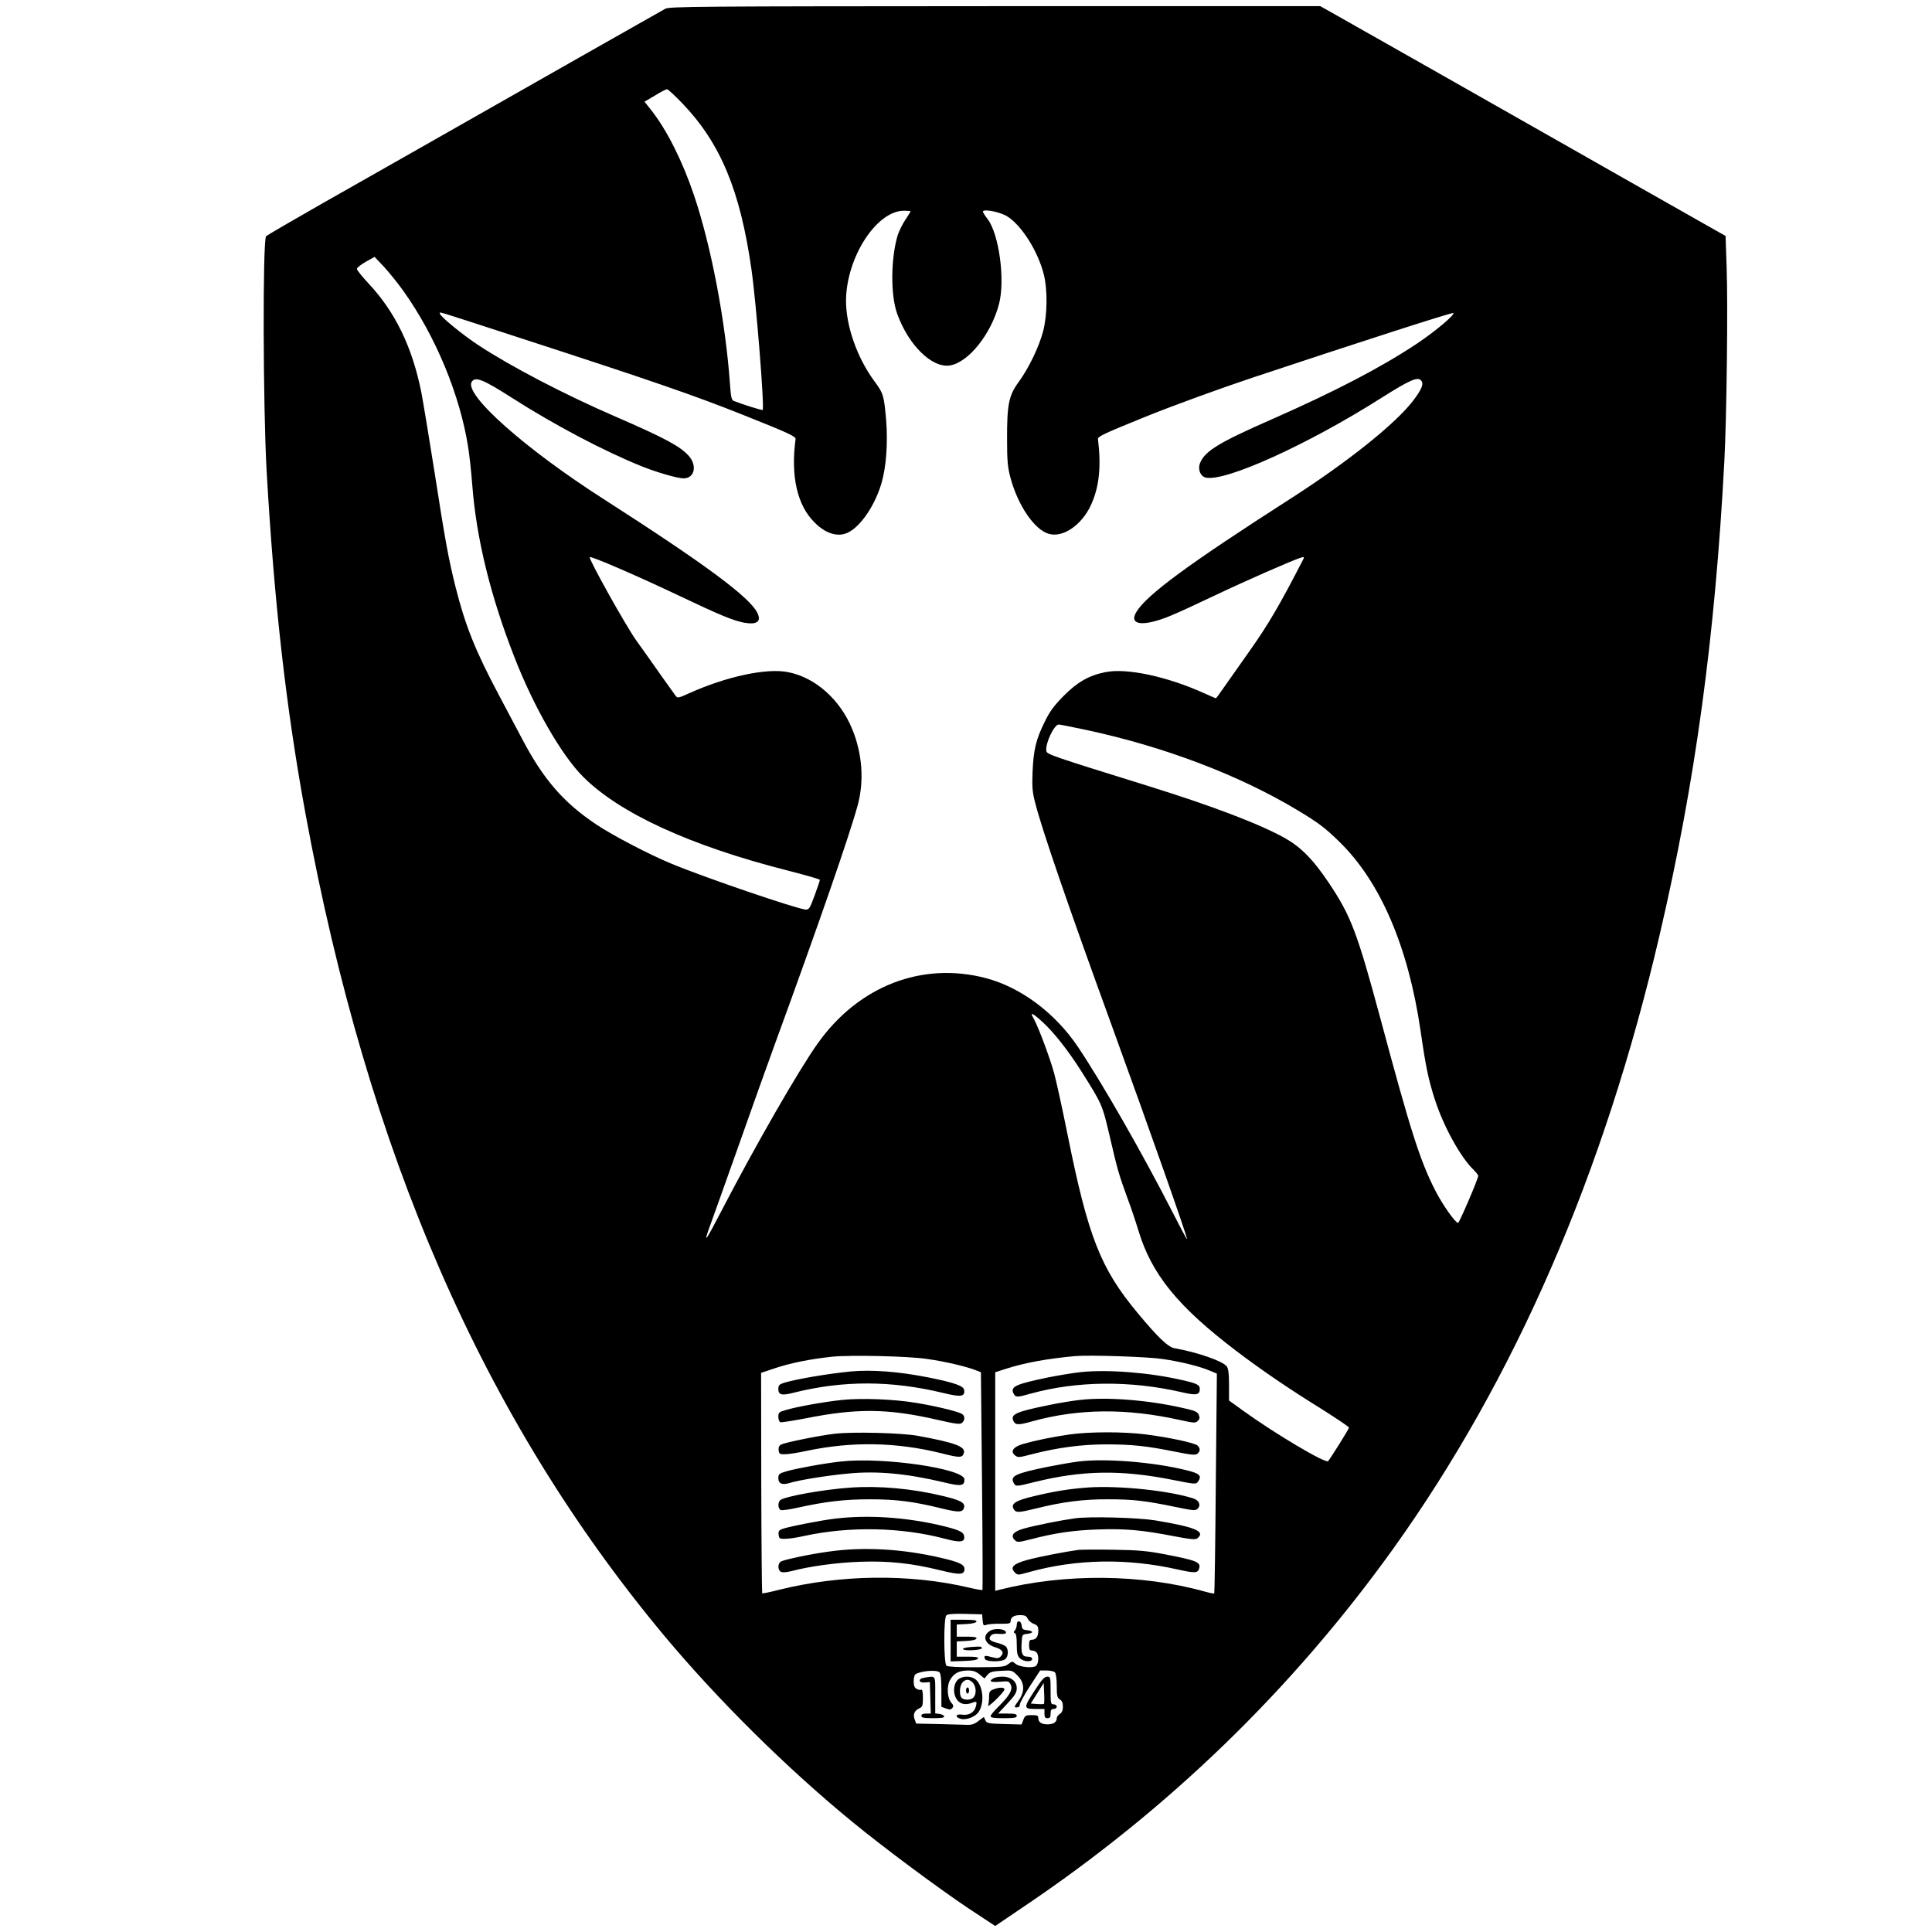 <svg version="1" xmlns="http://www.w3.org/2000/svg" width="1674.667" height="1674.667" viewBox="0 0 1256 1256"><path d="M432.5 5.7c-3.5 1.9-91.6 51.9-161 91.4-14.3 8.1-42 23.8-61.5 34.9-19.5 11.1-36.2 20.8-37 21.6-2.3 2.2-2 110.4.3 151.9 4.9 86 12.6 154.3 25.3 223.5 40.6 221.1 115.6 393.1 232.9 534 35 41.9 79.2 85.8 122.6 121.4 20.6 16.9 55.6 42.9 75.6 56.3l17.3 11.4 17.7-12c94.7-63.6 175.1-141.5 240.7-232.8 79.4-110.7 137.5-244.4 173.6-399.8 23.1-99 35.9-192.9 42-307.5 1.5-28 2.4-102 1.5-126l-.7-20.6-12.2-6.9c-28.3-16-71.4-40.5-88.1-50-35.2-20-150.1-85.2-156.6-88.8L858.3 4H646.9c-192.1.1-211.7.2-214.4 1.7zm11.3 61.7c24.7 25.9 37.4 56.5 44.7 107.6 3.1 21.3 8.6 90.3 7.3 91.5-.4.4-13.4-3.7-18.9-5.9-1.3-.6-1.8-2.9-2.3-10.4-2.9-41.2-12.2-90-23.4-123.2-7.4-22-17.5-42.1-27.3-54.7l-4.9-6.2 6.8-4c3.7-2.3 7.2-4.1 7.8-4.1.7 0 5.2 4.2 10.2 9.4zm148.2 70c0 .2-1.6 2.7-3.5 5.6-1.9 2.8-4.1 7.4-5 10.2-4.4 15.1-4.6 38.5-.3 50.6 7.3 20.5 22.6 35.5 34.2 33.8 12.1-1.8 27-20.4 32.1-40.1 4-15.6 0-45.2-7.4-55-1.7-2.2-3.1-4.4-3.1-4.9 0-2 11 .1 15.7 3 9.4 5.8 20.1 22.7 23.9 37.9 2.5 9.9 2.3 26.5-.5 37-2.7 10.2-9.4 24-15.9 32.9-6.4 8.7-7.6 14.7-7.5 37.6 0 13.5.4 18 2.2 24.5 4.7 17.8 15.5 33.8 24.8 36.5 9.1 2.8 21.3-5.4 27.4-18.4 5.5-11.7 6.9-25.1 4.7-43.1-.3-1.7 3.8-3.6 31.2-14.7 17.8-7.2 47.8-18.1 69-25.2 70.4-23.4 130.2-42.7 130.8-42.1 1.2 1.1-11.6 11.8-23.8 20-23.2 15.4-52.9 30.9-94.2 49.1-34.7 15.2-43.7 20.8-46.7 28.6-1.5 4 .3 8.5 3.8 9.3 12.8 2.8 66.5-21.6 113.8-51.6 18.8-11.9 24-14.2 26.2-11.5 1.8 2.1.5 5.5-5 12.8-11.2 14.9-42.5 40-80.4 64.3-65.4 41.9-92.7 62-99.6 73.1-5.5 8.9 4.2 10.1 22.1 2.7 4.7-1.9 17.7-7.9 29-13.3 19.1-9.1 50.5-22.9 55.8-24.5 2.1-.6 2.2-.5 1.4 1.2-15.2 29.6-23 42.8-34.7 59.3-7.2 10.2-15 21.3-17.4 24.7-2.4 3.5-4.5 6.3-4.6 6.3-.1 0-3.6-1.5-7.6-3.3-24.1-10.9-50.5-16.6-64.4-13.7-10.6 2.1-18.2 6.5-27 15.4-6.2 6.3-9 10-12.2 16.6-5.8 11.6-7.4 18.5-8 32.5-.4 10.1-.2 13.3 1.7 20.5 4.2 16.8 22.2 69.1 49.5 144 24.7 67.9 49.8 139.1 49.2 139.6-.2.2-4.4-7.7-9.4-17.5-19.8-38.7-45.7-83.9-61.5-107.5-14.9-22.1-37.1-38.7-59.8-44.7-41.5-10.9-82.7 5-109.3 42.3-12.3 17.2-40.4 66.1-63.1 109.8-9.5 18.3-11.4 21.1-7.7 10.8 1.1-2.9 9.4-26.2 18.5-51.8 9-25.6 19.9-56 24.1-67.5 28.8-78.8 48.8-136.5 54.1-156 4.3-15.9 3-33.6-3.6-49.6-7.9-19.2-23.9-33.4-41.5-36.9-14-2.9-40.3 2.8-64.5 13.7-7.1 3.2-7.5 3.3-8.8 1.6-.7-1-5-7-9.5-13.3-4.4-6.3-11.8-16.7-16.3-23-6.9-9.8-30.9-52.8-30-53.8.9-.8 30.4 11.9 59.4 25.7 24.8 11.8 34 15.6 40.9 16.9 8.4 1.5 11.4-.7 8.7-6.3-4.8-10.1-33.5-31.4-99.9-74-51.3-32.8-91.1-68.2-85.8-76.3 2.3-3.6 7.3-1.6 26.4 10.6 27.5 17.6 59.5 34.4 83.7 44.2 10.2 4.1 23.7 8 27.6 8 7.1 0 9-8.2 3.4-14.6-5.5-6.2-15.3-11.5-47.3-25.4-33.3-14.4-68.2-32.6-89.5-46.6-10.2-6.7-25-18.8-25-20.5 0-1.3-4.9-2.7 49 14.8 89.6 29.1 117.1 38.6 149.5 51.6 28.8 11.5 33 13.5 32.7 15.2-3.2 24 1 42.9 12.3 54.1 6.5 6.6 13.7 9.3 19.8 7.4 8.5-2.5 18.8-16.6 23.6-32.3 3.2-10.6 4.4-26.4 3.2-41.5-1.4-16.1-1.8-17.5-7.6-25.3-11.3-15.3-18.5-35.9-18.5-52.4.2-28.1 19.8-58.5 37.7-58.5 2.4 0 4.3.2 4.3.4zm-329.8 51.7c21 29.4 36.9 67.8 42.2 101.9.8 5.2 2 16 2.6 24 2.6 34.7 11.8 72.4 27.6 112.7 12.5 32 30.5 63.3 44.4 77.2 23.8 23.9 70.2 45.1 133.3 61.1 11.4 2.9 20.7 5.6 20.7 6 0 .4-1.5 5-3.4 10.1-3.1 8.5-3.7 9.4-5.9 9.2-5.7-.4-65.6-20.8-87.2-29.8-14.7-6.1-38.1-18.3-49-25.6-21.2-14.2-34.2-29.2-48-55.4-3.2-6.1-10-18.9-15.1-28.5-15.4-28.9-22-45.5-28.3-70.6-4.5-18.1-6.6-29.3-13.6-74.4-3.6-22.8-7.5-46.2-8.6-52-5.9-29.4-17-52.3-34.4-70.8-4.1-4.4-7.5-8.6-7.5-9.4 0-.7 2.6-2.8 5.8-4.6l5.7-3.2 6 6.3c3.3 3.6 9 10.6 12.7 15.8zM706 474.5c51 10.9 99.9 29.5 138 52.5 13.3 8 17.7 11.4 26.8 20.3 26.7 26.1 44.7 68.2 52.7 122.7 3.4 23.6 5.1 31.6 9.2 44.5 5.6 17.5 16.8 37.9 25.3 46 1.6 1.6 3 3.4 3 3.9 0 2-12.3 30.6-13.1 30.6-1.8 0-10.1-11.8-14.8-21-9.9-19.3-16.1-38.8-35.6-111.5-15.3-56.7-19.2-67-33.8-88.8-10-14.9-17.8-22.8-28.1-28.7-16.4-9.2-47-20.9-89.1-34-64-19.9-66-20.6-66.3-22.9-.7-4.8 5.1-17.1 8.1-17.1.7 0 8.6 1.6 17.7 3.5zm-27.9 190.2c7.2 6.7 16.2 18.1 24.6 31.3 13.8 21.8 13.9 22 18.8 43 5 21.7 6 24.9 11.5 40 2.2 5.8 5.3 15.1 7 20.7 8.6 28.7 25.7 49.7 63.9 78.7 17.2 13 33.9 24.4 55.9 38 9.4 6 17.2 11.2 17.2 11.7 0 .8-12.2 20.3-13.6 21.8-1.6 1.7-34.8-18-55.1-32.7l-9.3-6.7v-10c0-7.2-.4-10.7-1.5-12.2-2.4-3.4-19.1-9.2-33.9-11.8-4.2-.7-10.8-7-24.1-23-24.1-29-32.1-49.4-45.5-116-3.3-16.5-7.2-34.2-8.6-39.4-2.8-10.4-10.5-30.8-13.4-35.9-2.8-4.7-.9-3.9 6.1 2.5zM603 883.5c11.3 1.6 25.3 4.9 31.1 7.2l3.6 1.4.7 70.5c.4 38.8.5 70.8.3 71-.2.3-4.2-.4-8.8-1.5-38.9-9.1-83.6-8.5-123.7 1.5-5.7 1.5-10.5 2.4-10.7 2.2-.2-.2-.5-32.5-.6-71.8l-.1-71.5 9.3-3.1c9.8-3.3 22.8-5.9 36.9-7.4 12-1.2 49.5-.4 62 1.5zm152.9 0c11.6 1.7 24.3 4.8 30.9 7.7l4.3 1.8-.7 71.2c-.3 39.2-.8 71.5-1 71.7-.2.2-2.9-.3-6.1-1.2-41.1-11.5-91.2-11.9-133.5-1.2l-2.8.7V892.1l7.8-2.5c12-3.8 26.6-6.4 44.2-8 9.5-.8 46.9.4 56.9 1.9zm-117.1 169.8c.3 3.4.5 3.7 2.5 3 1.2-.4 5.2-.8 9-.7 5.6.1 6.7-.2 6.7-1.5 0-2.7 2.1-4.1 6.2-4.1 3 0 4.1.5 4.9 2.3.6 1.3 2.4 2.8 4 3.4 2.4.9 2.9 1.7 2.9 4.5 0 3.8-1.5 5.8-4.2 5.8-1.4 0-1.8.8-1.8 3.5s.4 3.5 1.8 3.5c1 0 2.3.5 3 1.2 1.7 1.7 1.5 7.3-.3 8.8-2.1 1.7-11 .8-13.5-1.5-1.8-1.6-2-1.6-4.5.3-2.4 1.9-4 2-20.7 2.1-11.8 0-18.6-.3-19.5-1-1.8-1.6-1.9-30.9-.1-32.7.9-.9 4.6-1.2 12.3-1l11 .3.3 3.8zm-28 33.9c.8.8 1.2 4.9 1.2 11.8v10.6l3 1.1c2.3.9 3.2.8 4.1-.3.9-1.1.8-1.9-.6-3.4-2.8-3.1-3.2-11.2-.6-15.3 2.5-4.1 5.8-5.7 11.6-5.7 3.2 0 5.1.7 7.4 2.6l3.1 2.6 1.9-2.3c1.6-1.9 3-2.4 9-2.7 7-.4 7.1-.4 10.6 3.1 4.7 4.7 4.9 10.5.5 16.5-2.8 3.9-2.9 4.2-1 4.2 1.3 0 2-.7 2-1.9 0-1 3-6.4 6.6-12l6.6-10.1h4.2c2.3 0 4.7.5 5.4 1.2.7.7 1.2 4.2 1.2 8.8 0 6.4.3 7.7 2 8.8 1.4.8 2 2.3 2 4.7 0 2.4-.6 3.9-2 4.7-1.1.7-2 2-2 2.8 0 2.6-2.2 4-6 4-4 0-6-1.4-6-4.2 0-1.5-.8-1.8-4.3-1.8-3.8 0-4.4.3-5.4 3l-1.2 3.1-11.3-.3c-10.5-.3-11.4-.5-12.2-2.5l-1-2.1-3.5 2.6c-2.7 2.1-4.4 2.7-8 2.5-2.5-.1-10.9-.3-18.6-.5l-13.9-.3-1-2.8c-1.2-3.3-.1-5.7 3.2-7.2 1.9-.8 2.2-1.8 2.2-6.8 0-3.5-.4-5.6-1-5.2-.5.3-1.9.1-3-.5-1.5-.8-2-2.1-2-5 0-2.1.5-4.2 1.2-4.6 3.6-2.2 13.8-3 15.6-1.2z"/><path d="M553 891.6c-15.2 1.5-36.3 5.1-43.7 7.5-2.7.9-3.3 1.6-3.3 3.9 0 3.8 2.2 4.4 9.6 2.5 32.5-8.2 63.8-8.1 97.7.1 11.5 2.8 14.1 2.4 13.5-2-.4-2.6-6.2-4.7-23.1-8.1-19.1-3.8-36.8-5.2-50.7-3.9zM547.5 910.1c-10.9 1.1-29.5 4.4-36.4 6.5-4.7 1.3-5.1 1.7-5.1 4.5 0 1.6.6 3.2 1.3 3.5.7.2 8-.9 16.3-2.5 33.6-6.7 53.8-6.5 86.6 1.1 11.3 2.6 14 2.9 15.2 1.8 2.1-1.7 2-4.7-.2-5.9-3.2-1.7-17.3-5.1-29.7-7.1-14.2-2.4-35.5-3.2-48-1.9zM542.5 932.1c-10.3 1.2-32.2 5.7-34.7 7-1.3.7-1.8 1.9-1.6 3.7.3 2.4.7 2.7 4.3 2.6 2.2 0 8.5-1 14-2.2 29.3-6.2 58.3-5.7 87.6 1.6 11.8 3 13.5 3 14.5-.1 1.3-4.2-5.5-6.8-30.1-11.3-10.8-1.9-42.3-2.7-54-1.3zM547 950.1c-11.2 1.2-29.2 4.5-35.7 6.4-4.8 1.4-5.3 1.8-5.3 4.5 0 3.5 2.6 4.6 7.3 3.1 5.5-1.8 24.6-4.9 37.7-6.1 18.8-1.9 38.3-.1 62.3 5.6 11.4 2.8 13.7 2.5 13.7-1.8 0-7-52.9-14.7-80-11.7zM552.9 967.1c-17.6 1.2-42.5 5.7-45.6 8.1-1.8 1.5-1.6 5.7.3 6.5.9.3 5.9-.4 11.2-1.6 17.7-3.9 30.1-5.4 46.7-5.4 17.2 0 28.3 1.4 46.9 6 11.1 2.7 13.7 2.6 14.4-.9.6-2.9-2.7-4.6-13.6-7.2-20.3-4.9-41.6-6.8-60.3-5.5zM543.5 987.2c-9.1 1-30.9 5.3-35 6.8-2.1.8-2.6 1.5-2.3 3.8.3 2.4.7 2.7 4.3 2.6 2.2 0 7.6-.8 12-1.8 29.6-6.5 63.5-5.8 92 1.8 9.8 2.6 12.9 2.2 12.3-1.7-.4-2.9-3.7-4.3-16.5-7.3-22.5-5.1-46.1-6.6-66.8-4.2zM539.5 1008.6c-11.6 1.5-29.2 5.2-31.7 6.5-2.3 1.2-2.3 5.5-.2 6.7 1.1.6 3.6.4 6.9-.4 12-3.2 29.9-5.6 45-6.1 18.5-.6 32.9.9 52 5.6 12.6 3.1 15.5 2.9 15.5-.9 0-2.9-3.4-4.5-15.5-7.3-24.5-5.7-49.6-7.2-72-4.1zM702.7 892c-4.8.5-14.3 2.1-21 3.4-21.8 4.5-25.1 6.1-22.7 10.7 1.3 2.4 2.3 2.4 11.1-.1 30-8.3 64.9-8.6 98.2-.9 9.3 2.2 11.7 1.8 11.7-2.1 0-2.7-1.8-3.6-11.5-5.8-21.2-4.9-48.2-7-65.8-5.2zM702.1 910.1c-4.7.5-13.9 2-20.5 3.4-21.6 4.4-25 6-22.6 10.6 1.3 2.4 3.3 2.4 12.1-.1 30.2-8.3 61.2-8.6 96.2-.8 9.1 2 9.9 2 11.4.5 1.3-1.3 1.4-2.1.6-4-.9-2-2.7-2.7-10.9-4.5-22.6-5.1-48.9-7.1-66.3-5.1zM695 932.6c-10.5 1.5-21.7 3.8-29.8 6.1-6.4 1.8-8.6 4.8-5.4 7.4 2 1.6 2.6 1.5 11.4-.8 16.3-4.2 32.1-6.3 47.8-6.3 16.8 0 26.3 1 44.7 4.7 10.9 2.2 13.4 2.4 14.7 1.4 2-1.6 2-3.5.2-5.3-1.7-1.7-18.2-5.3-33.9-7.3-14.2-1.8-36.7-1.8-49.7.1zM701.5 950.1c-4.4.5-13.4 2.1-20 3.4-21.5 4.4-24.9 6-22.5 10.6 1.3 2.4 1.5 2.4 13.5-.6 31.1-7.7 56.4-8.1 90-1.4 14.1 2.8 15 2.9 16.2 1.3 2.9-4 1.4-5.5-7.8-7.7-21.1-5.2-52.2-7.7-69.4-5.6zM707.5 967c-12.2.9-21.7 2.4-35.5 5.7-11.7 2.8-14.9 4.8-13.1 8.2 1.5 2.7 3.1 2.6 14.9-.3 16.8-4.2 30.6-6 46.7-5.9 16.1 0 23.9.9 43.8 5 11.6 2.4 12.9 2.5 14.3 1.1 2.3-2.3.9-5.5-2.9-6.7-16-5.1-48.1-8.4-68.2-7.1zM698.6 987.1c-8.7 1.2-25.3 4.5-32.9 6.6-6.8 1.9-9 4.5-6.1 7.4 1.8 1.7 2.2 1.7 10.9-.5 15.4-4 27.4-5.8 43.6-6.3 17.4-.6 28.6.4 49.1 4.4 11.3 2.1 14 2.4 15.3 1.3 5.3-4.4-1.2-7.2-27.5-11.6-11.3-1.8-42.7-2.7-52.4-1.3zM701 1007.6c-8.1 1.1-25.8 4.5-33.1 6.5-9.1 2.5-11.5 4.8-8.2 8.1 1.9 1.9 2 1.9 9.4-.2 30.5-8.5 63.6-9.1 96.4-1.7 11.2 2.5 13.1 2.4 14-.4 1.4-4.3-1.2-5.4-22.5-9.5-11-2.1-17.1-2.7-33-2.9-10.7-.2-21.1-.1-23 .1zM618 1066.5v13.6l8.7-.3c5.8-.2 8.8-.7 9.1-1.6.3-.9-1.5-1.2-6.7-1.2H622v-9.9l6.2-.3c3.8-.2 6.3-.8 6.6-1.6.3-.9-1.4-1.2-6.2-1.2H622v-7.9l6.2-.3c3.8-.2 6.3-.8 6.6-1.6.3-.9-1.8-1.2-8.2-1.2H618v13.5zM661 1056.3c0 1.3-.6 2.9-1.2 3.6-1 1.1-1 1.4 0 1.8.8.3 1.2 2.8 1.2 7.4 0 5.6.4 7.3 2 8.9 2.4 2.4 8 2.7 8 .5 0-1-1-1.5-3-1.5-3.5 0-4.3-2-3.8-9.6.3-4.7.4-4.9 3.6-5.2 1.7-.2 3.2-.7 3.2-1.2s-1.5-1-3.2-1.2c-2.8-.2-3.4-.8-3.6-3.1-.4-3.3-3.2-3.7-3.2-.4zM643.8 1060.1c-5.5 3.1-3.8 8.7 3.2 10.8 4.7 1.4 6 3.5 3.6 5.9-1.3 1.4-2.2 1.4-5.8.5-4.7-1.3-5.3-1.1-4.5 1.2.8 1.9 10.5 2.1 13.1.2 2.1-1.5 2.4-6 .7-8.1-.6-.8-3.1-1.9-5.6-2.5-5-1.3-6.2-2.5-4.4-4.7.9-1.1 2.6-1.5 5.6-1.2 2.8.2 4.3-.1 4.3-.8 0-2.4-6.9-3.2-10.2-1.3z"/><path d="M631.3 1070.7c-7.6.6-6.7 2.5 1 2.1 3.4-.2 6.1-.7 6-1.3-.2-1.2-.5-1.2-7-.8zM600.8 1090.7c-4.2.6-3.7 3.5.5 3.1l3.2-.3.3 10.2.3 10.3H602c-2 0-3 .5-3 1.5 0 1.2 1.5 1.5 7.6 1.5 5.6 0 7.5-.3 7.2-1.3-.3-.6-1.7-1.3-3.1-1.5l-2.7-.3v-12c0-13.3.6-12.4-7.2-11.2zM623.3 1091.5c-3.1 2.2-4 7.8-2 12.1 1.9 3.9 5.6 5.2 10.1 3.6 3.6-1.4 3.9-1.2 3 2.2-.9 3.8-4.6 6-8.9 5.3-4.4-.7-4.9 1.8-.6 2.8 3.7.8 9.5-1.6 11.4-4.7 3.7-5.7 2.9-15.8-1.4-20.4-2.6-2.8-8.3-3.2-11.6-.9zm9.2 2.5c2.1 2.4 2.4 7.2.5 9.4-1.5 1.9-6.1 2.1-7.8.4-1.7-1.7-1.5-7.8.5-10 2.1-2.4 4.5-2.3 6.8.2z"/><path d="M628 1099c0 1.1.5 2 1 2 .6 0 1-.9 1-2s-.4-2-1-2c-.5 0-1 .9-1 2zM645.8 1091.1c-3.3 1.9-1.8 2.7 4.2 2.2 5.6-.5 6-.4 7.1 2 1.4 3.2-.7 6.9-8 14.2-2.8 2.7-5.1 5.5-5.1 6.2 0 1 2.2 1.3 8.5 1.3 6.9 0 8.5-.3 8.5-1.5s-1.3-1.5-6.1-1.5h-6.1l6.1-6.5c5-5.4 6.1-7.2 6.1-10 0-4.5-3.8-7.5-9.4-7.5-2.2 0-4.9.5-5.8 1.1zM672.8 1098.8c-7.5 11.4-7.5 12.2.2 12.2h6v3c0 2.3.4 3 2 3s2-.7 2-3 .4-3 2-3c1.1 0 2-.7 2-1.5s-.9-1.5-2-1.5c-1.9 0-2-.7-2-9 0-8.7-.1-9-2.2-9-1.8 0-3.7 2.1-8 8.8zm5.9 8.9c-.3.2-2.3.3-4.5.1l-4.1-.3 4.2-6.7 4.2-6.7.3 6.6c.2 3.6.1 6.7-.1 7z"/><path d="M645.8 1098.3c-2.4.9-2.8 1.7-2.8 4.8 0 2.1-.3 4.6-.6 5.6-.4 1 1.9-.7 5-3.7s5.6-6 5.6-6.7c0-1.5-3.4-1.5-7.2 0z"/></svg>